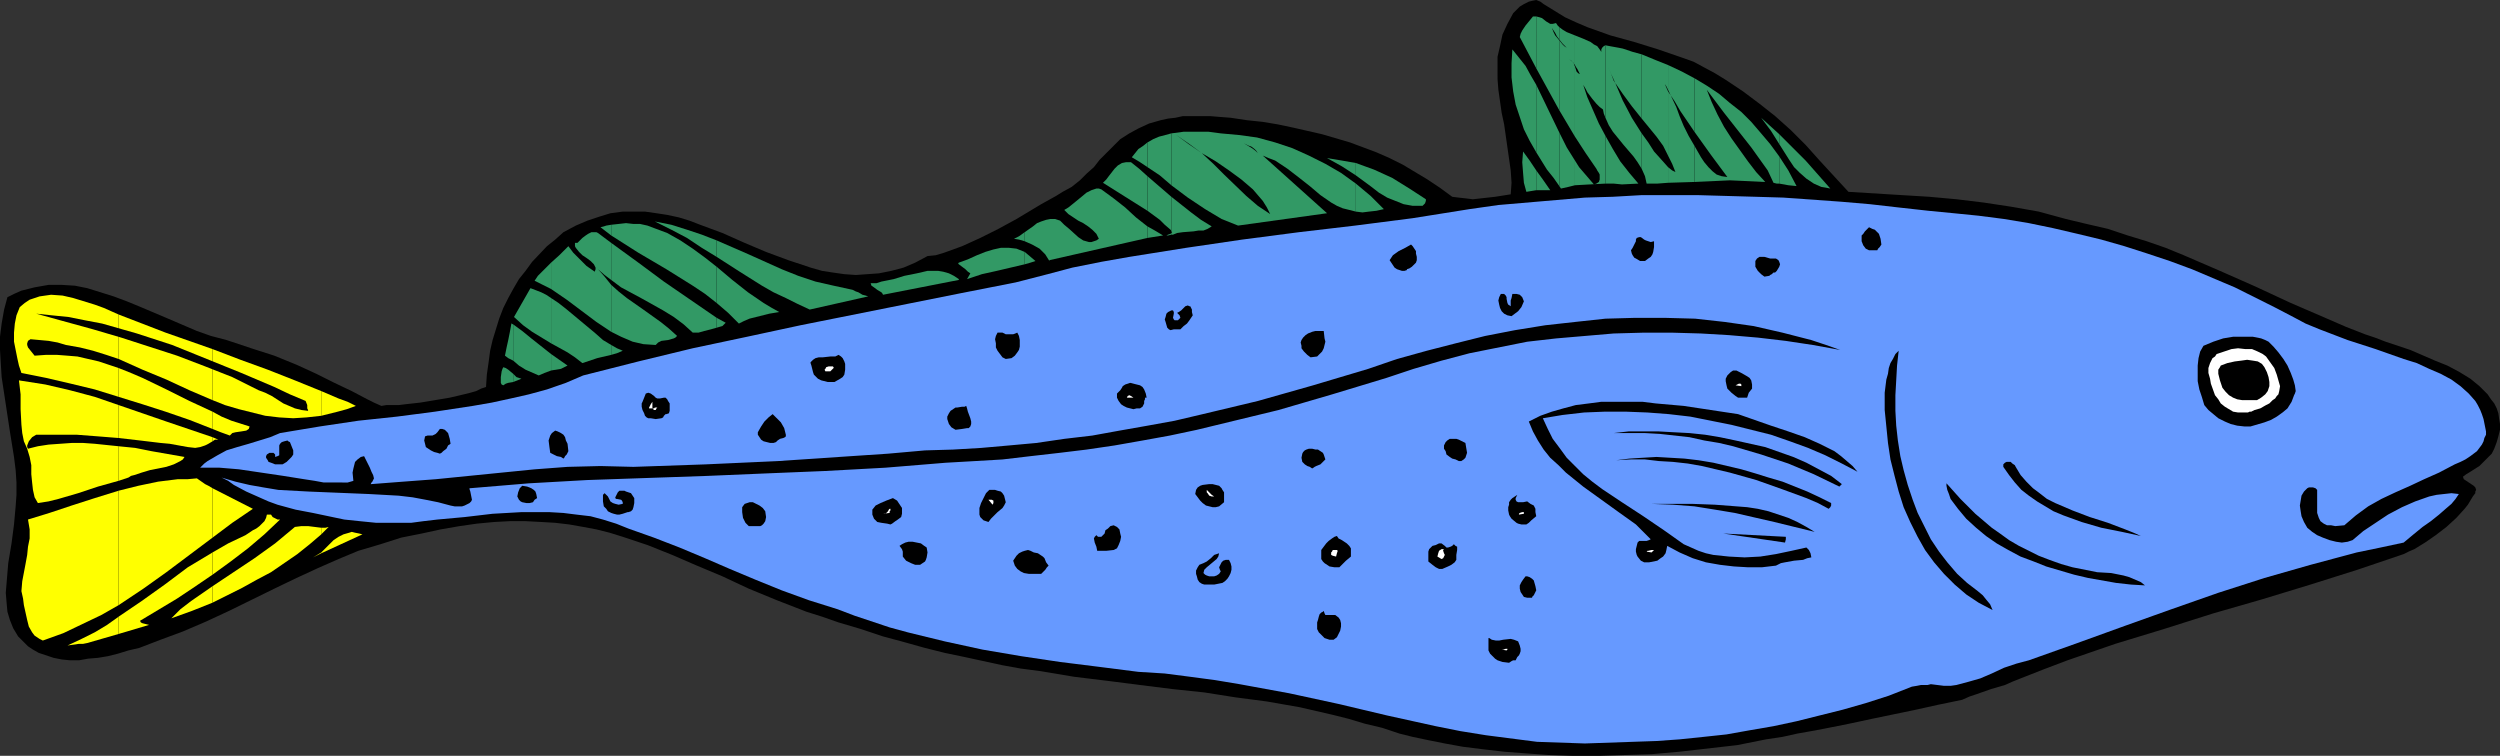 <?xml version="1.0" encoding="UTF-8" standalone="no"?>
<svg
   version="1.0"
   width="129.766mm"
   height="39.232mm"
   id="svg143"
   sodipodi:docname="Fish 098.wmf"
   xmlns:inkscape="http://www.inkscape.org/namespaces/inkscape"
   xmlns:sodipodi="http://sodipodi.sourceforge.net/DTD/sodipodi-0.dtd"
   xmlns="http://www.w3.org/2000/svg"
   xmlns:svg="http://www.w3.org/2000/svg">
  <rect width="100%" height="100%" fill="#333333" stroke="none"/>
  <sodipodi:namedview
     id="namedview143"
     pagecolor="#ffffff"
     bordercolor="#000000"
     borderopacity="0.25"
     inkscape:showpageshadow="2"
     inkscape:pageopacity="0.0"
     inkscape:pagecheckerboard="0"
     inkscape:deskcolor="#d1d1d1"
     inkscape:document-units="mm" />
  <defs
     id="defs1">
    <pattern
       id="WMFhbasepattern"
       patternUnits="userSpaceOnUse"
       width="6"
       height="6"
       x="0"
       y="0" />
  </defs>
  <path
     style="fill:#000000;fill-opacity:1;fill-rule:evenodd;stroke:none"
     d="m 346.47,145.047 -5.656,1.131 -5.656,0.646 -5.656,0.646 -5.494,0.485 -5.171,0.162 -5.171,0.162 h -5.01 l -4.848,-0.162 -4.525,-0.323 -4.202,-0.323 -4.202,-0.485 -3.878,-0.485 -3.555,-0.646 -3.232,-0.646 -3.07,-0.646 -2.586,-0.646 -3.394,-1.131 -3.394,-0.808 -3.232,-0.969 -3.232,-0.808 -6.302,-1.454 -6.464,-1.131 -6.141,-0.808 -6.141,-0.969 -6.141,-0.646 -6.464,-0.808 -6.302,-0.808 -6.626,-0.808 -6.787,-1.131 -3.717,-0.485 -3.555,-0.646 -3.717,-0.808 -3.717,-0.808 -3.878,-0.808 -3.878,-0.969 -4.04,-1.131 -4.202,-1.131 -4.363,-1.454 -4.363,-1.292 -3.232,-1.131 -3.07,-0.969 -2.909,-1.131 -2.909,-1.131 -5.494,-2.261 -5.171,-2.423 -5.01,-2.1 -4.848,-2.1 -4.848,-1.938 -4.848,-1.615 -2.586,-0.808 -2.586,-0.646 -2.586,-0.485 -2.747,-0.485 -2.747,-0.323 -2.747,-0.162 -3.07,-0.162 h -3.07 l -3.07,0.162 -3.394,0.323 -3.394,0.485 -3.717,0.646 -3.717,0.808 -4.04,0.808 -4.04,1.292 -4.363,1.292 -3.878,1.615 -4.04,1.777 -4.202,1.938 -4.363,2.1 -8.888,4.361 -4.525,2.1 -4.525,1.938 -4.363,1.615 -4.202,1.615 -2.101,0.485 -2.101,0.646 -1.939,0.485 -1.939,0.323 -1.939,0.162 -1.778,0.323 h -1.778 l -1.616,-0.162 -1.616,-0.323 -1.454,-0.485 -1.454,-0.485 -1.131,-0.646 -0.97,-0.646 -0.646,-0.646 -1.293,-1.292 -0.97,-1.615 -0.646,-1.615 -0.485,-1.615 -0.162,-1.777 -0.162,-1.938 0.162,-1.938 0.323,-3.877 0.646,-3.877 0.485,-3.715 0.162,-1.777 0.162,-1.777 0.162,-2.261 V 94.652 L 3.07,92.229 2.747,89.645 1.939,84.638 1.131,79.307 0.323,73.977 0.162,71.393 0,68.647 V 66.063 L 0.323,63.478 0.808,60.732 1.454,58.309 2.747,57.663 4.202,57.017 6.787,56.371 9.534,55.887 h 2.586 l 2.586,0.162 2.424,0.485 2.586,0.808 2.586,0.808 2.586,0.969 2.747,1.131 5.333,2.261 5.656,2.423 2.747,0.969 3.07,0.808 2.424,0.808 2.424,0.808 4.525,1.454 4.363,1.777 3.878,1.777 3.555,1.777 3.394,1.615 3.07,1.615 1.293,0.646 1.454,0.646 0.97,-0.162 h 1.131 1.293 l 1.293,-0.162 2.909,-0.323 2.909,-0.485 2.909,-0.485 2.747,-0.646 1.293,-0.323 1.131,-0.323 0.97,-0.485 0.97,-0.323 0.162,-2.423 0.323,-2.261 0.323,-2.423 0.485,-2.1 0.646,-2.1 0.646,-2.1 0.808,-2.1 0.97,-1.938 0.97,-1.777 1.131,-1.938 1.293,-1.615 1.293,-1.777 2.909,-3.069 1.616,-1.292 1.616,-1.454 2.424,-1.292 2.262,-0.969 2.424,-0.808 2.101,-0.646 2.424,-0.323 h 2.101 2.262 l 2.262,0.323 2.101,0.323 2.262,0.485 2.101,0.646 2.101,0.808 4.363,1.615 4.363,1.938 4.202,1.777 4.363,1.615 4.363,1.454 2.262,0.646 2.101,0.323 2.262,0.323 2.262,0.162 2.262,-0.162 2.262,-0.162 2.424,-0.485 2.424,-0.646 2.262,-0.969 2.424,-1.292 1.616,-0.162 1.616,-0.485 1.778,-0.646 1.778,-0.646 3.555,-1.615 3.555,-1.777 3.555,-1.938 3.232,-1.938 1.616,-0.969 1.454,-0.808 1.454,-0.808 1.293,-0.808 1.778,-0.969 1.616,-1.292 1.293,-1.292 1.454,-1.292 1.131,-1.454 1.293,-1.292 1.454,-1.454 1.293,-1.292 1.778,-1.131 1.778,-0.969 2.101,-0.969 1.131,-0.323 1.131,-0.323 1.454,-0.323 1.454,-0.162 1.454,-0.323 h 1.616 1.778 1.939 l 1.939,0.162 2.101,0.162 3.232,0.485 3.07,0.323 2.909,0.485 3.07,0.646 5.656,1.292 2.747,0.808 2.747,0.808 2.586,0.969 2.586,0.969 2.586,1.131 2.586,1.292 2.424,1.454 2.424,1.454 2.424,1.615 2.424,1.777 1.293,0.162 1.454,0.162 1.293,0.162 1.454,-0.162 2.909,-0.323 3.07,-0.485 0.162,-2.261 -0.162,-2.423 -0.646,-4.523 -0.646,-4.523 -0.485,-2.261 -0.323,-2.261 -0.323,-2.261 -0.162,-2.1 V 13.245 11.145 l 0.485,-2.1 0.485,-2.261 0.97,-2.1 1.131,-2.1 1.293,-1.292 0.808,-0.485 0.97,-0.485 0.646,-0.162 L 301.384,0 l 0.808,0.323 0.646,0.485 2.101,1.292 2.101,1.292 2.101,0.969 2.262,0.969 4.525,1.615 4.686,1.292 4.686,1.454 4.686,1.615 2.262,0.808 2.101,1.131 2.101,1.131 2.101,1.292 3.394,2.261 3.232,2.423 3.07,2.423 3.07,2.746 2.909,2.907 2.747,3.069 5.656,6.138 10.504,0.646 5.333,0.323 5.333,0.485 5.333,0.646 5.333,0.808 5.494,0.969 5.333,1.454 4.04,0.969 4.202,0.969 3.878,1.292 3.717,1.131 3.717,1.292 3.555,1.454 7.11,3.069 6.949,3.069 6.949,3.23 7.11,3.069 3.717,1.615 3.717,1.454 1.939,0.646 2.101,0.808 2.424,0.808 2.424,0.808 4.848,2.1 2.424,0.969 2.424,1.292 2.101,1.292 1.778,1.454 0.97,0.969 0.646,0.646 0.646,0.969 0.646,0.808 0.485,0.969 0.323,0.969 0.162,1.131 0.162,0.969 v 1.131 l -0.323,1.292 -0.323,1.131 -0.485,1.292 -0.485,0.969 -0.808,0.808 -0.808,0.808 -0.808,0.808 -1.778,1.131 -0.808,0.485 -0.646,0.485 0.162,0.485 0.485,0.323 0.97,0.646 0.485,0.323 0.323,0.323 0.162,0.485 -0.162,0.323 v 0.323 l -0.485,0.646 -0.485,0.808 -0.485,0.808 -0.646,0.808 -1.616,1.777 -1.939,1.777 -2.101,1.615 -2.101,1.454 -2.101,1.292 -1.131,0.485 -0.97,0.485 -9.05,3.069 -9.211,2.907 -9.534,2.907 -9.534,2.746 -9.696,3.069 -9.534,2.907 -9.373,3.23 -4.686,1.777 -4.525,1.777 -1.616,0.646 -1.454,0.646 -2.747,0.808 -2.747,0.969 -1.454,0.485 -1.454,0.646 -4.686,0.969 -4.363,0.969 -8.565,1.777 -4.525,0.969 -2.424,0.485 -2.424,0.485 -2.586,0.485 -2.747,0.485 -2.909,0.646 z"
     id="path1" />
  <path
     style="fill:#6699ff;fill-opacity:1;fill-rule:evenodd;stroke:none"
     d="m 375.073,134.709 -4.525,1.777 -4.525,1.454 -4.525,1.292 -4.525,1.131 -4.525,1.131 -4.525,0.969 -4.686,0.808 -4.525,0.808 -4.525,0.485 -4.686,0.485 -4.525,0.323 -4.686,0.162 -4.686,0.162 -4.686,0.162 -4.686,-0.162 -4.686,-0.162 -5.01,-0.646 -5.01,-0.646 -5.01,-0.808 -4.848,-0.969 -9.534,-2.1 -9.534,-2.261 -9.696,-2.1 -9.696,-1.777 -4.848,-0.808 -4.848,-0.646 -5.01,-0.646 -5.171,-0.323 -7.595,-0.969 -7.757,-0.969 -7.595,-1.131 -7.595,-1.292 -7.434,-1.615 -7.272,-1.777 -3.555,-0.969 -3.394,-1.131 -3.394,-1.131 -3.394,-1.292 -5.656,-1.777 -5.333,-1.938 -5.171,-2.1 -5.01,-2.1 -4.848,-2.1 -5.01,-2.1 -5.01,-1.938 -5.01,-1.777 -2.424,-0.969 -2.586,-0.808 -2.424,-0.646 -2.747,-0.323 -2.586,-0.323 -2.747,-0.162 h -2.747 -2.747 l -5.656,0.323 -5.494,0.646 -5.333,0.485 -2.747,0.323 -2.424,0.323 h -3.555 -3.232 l -3.232,-0.323 -3.07,-0.323 -3.07,-0.646 -3.07,-0.646 -3.394,-0.646 -3.555,-0.969 -1.778,-0.646 -1.454,-0.646 -1.454,-0.646 -1.454,-0.646 -2.424,-1.292 -1.131,-0.808 -1.293,-0.646 2.747,0.808 2.747,0.646 2.747,0.485 2.909,0.485 5.979,0.323 11.797,0.485 5.818,0.323 2.747,0.323 2.586,0.485 2.424,0.485 2.424,0.646 0.808,0.162 h 0.808 0.646 l 0.485,-0.162 0.646,-0.323 0.323,-0.162 0.323,-0.323 0.162,-0.323 -0.323,-1.615 -0.162,-0.485 v -0.162 0 l 11.635,-0.969 11.474,-0.646 23.432,-0.808 11.474,-0.485 11.797,-0.485 11.797,-0.646 11.797,-0.969 5.656,-0.323 5.494,-0.323 5.494,-0.646 5.656,-0.646 5.333,-0.646 5.494,-0.808 5.494,-0.969 5.333,-0.969 5.333,-1.131 5.333,-1.292 10.666,-2.584 10.504,-3.069 10.666,-3.23 5.333,-1.777 5.494,-1.615 5.494,-1.454 5.656,-1.131 5.656,-1.131 5.656,-0.646 5.656,-0.485 5.656,-0.485 5.818,-0.162 h 5.656 l 5.656,0.162 5.494,0.323 5.656,0.485 5.494,0.646 5.333,0.808 5.333,0.969 -2.747,-0.969 -2.909,-0.969 -5.656,-1.454 -5.656,-1.292 -5.656,-0.808 -5.818,-0.646 -5.979,-0.162 h -5.818 l -5.818,0.162 -5.979,0.646 -5.818,0.646 -5.979,0.969 -5.818,1.131 -5.818,1.454 -5.656,1.454 -5.818,1.615 -5.656,1.938 -10.827,3.23 -10.827,3.069 -10.827,2.584 -5.494,1.292 -5.333,0.969 -5.494,0.969 -5.333,0.969 -5.494,0.646 -5.494,0.808 -5.333,0.485 -5.494,0.485 -5.494,0.323 -5.494,0.162 -7.272,0.646 -7.272,0.485 -14.382,0.969 -14.221,0.646 -14.059,0.485 -6.464,-0.162 -6.464,0.162 -6.464,0.485 -6.464,0.646 -12.928,1.292 -6.464,0.485 -6.302,0.485 0.162,-0.323 0.162,-0.162 0.323,-0.646 -0.162,-0.646 -0.323,-0.646 -0.323,-0.808 -0.808,-1.615 -0.323,-0.646 -0.646,0.162 -0.646,0.485 -0.485,0.485 -0.162,0.646 -0.162,0.646 -0.162,0.808 0.162,1.615 -1.131,0.323 H 66.741 65.286 63.509 L 61.731,94.329 59.63,94.006 55.59,93.36 51.227,92.714 46.864,92.068 44.925,91.906 42.986,91.745 h -1.939 -1.778 l 0.808,-0.808 0.646,-0.485 1.939,-1.131 1.778,-0.969 2.101,-0.646 2.262,-0.646 4.202,-1.292 1.939,-0.808 3.878,-0.646 3.878,-0.646 7.595,-1.131 7.595,-0.808 7.434,-0.969 7.434,-1.131 3.717,-0.646 3.717,-0.808 3.555,-0.808 3.555,-0.969 3.717,-1.292 3.394,-1.454 10.827,-2.746 10.666,-2.584 10.666,-2.261 10.504,-2.261 21.008,-4.2 10.504,-2.1 10.666,-2.1 5.656,-1.454 5.494,-1.454 5.656,-1.131 5.494,-0.969 11.15,-1.777 10.989,-1.615 11.15,-1.454 10.989,-1.292 11.312,-1.454 11.15,-1.777 5.656,-0.808 5.656,-0.485 5.656,-0.485 5.656,-0.485 5.494,-0.162 5.656,-0.323 h 10.989 l 11.312,0.323 5.494,0.162 11.312,0.808 5.656,0.485 5.656,0.646 5.818,0.646 5.01,0.485 4.848,0.485 5.01,0.646 4.848,0.808 4.686,0.969 4.848,1.131 4.686,1.131 4.525,1.292 4.525,1.454 4.363,1.454 4.363,1.615 4.202,1.777 4.202,1.777 3.878,1.938 3.878,1.938 3.717,1.938 2.424,1.292 2.747,1.131 5.494,2.1 5.494,1.777 2.747,0.969 2.747,0.969 2.586,0.808 2.424,1.131 2.262,0.969 2.101,1.131 1.778,1.292 1.616,1.454 1.293,1.454 0.485,0.808 0.485,0.969 0.323,0.808 0.323,0.969 0.162,0.808 0.162,0.808 0.162,0.808 v 0.646 l -0.323,0.646 -0.162,0.646 -0.323,0.646 -0.485,0.646 -0.485,0.646 -0.646,0.485 -0.646,0.485 -0.97,0.646 -0.97,0.485 -1.131,0.485 -3.07,1.615 -2.909,1.292 -2.747,1.292 -2.909,1.292 -2.747,1.292 -2.586,1.454 -2.424,1.777 -1.131,0.969 -1.131,0.969 -1.778,0.162 -0.808,-0.162 h -0.808 l -0.646,-0.323 -0.646,-0.485 -0.323,-0.646 -0.323,-0.969 v -1.292 -1.131 -2.1 l -0.323,-0.323 -0.485,-0.162 h -0.808 l -0.323,0.162 -0.646,0.646 -0.485,0.808 -0.162,0.969 -0.162,0.969 0.162,1.131 0.162,0.969 0.485,1.131 0.646,1.131 0.97,0.808 0.97,0.646 1.131,0.485 1.293,0.485 1.293,0.323 1.131,0.162 1.131,-0.162 0.97,-0.323 2.101,-1.777 2.424,-1.615 2.424,-1.615 2.747,-1.454 2.586,-1.131 2.747,-0.969 1.454,-0.323 1.454,-0.162 1.454,-0.162 1.454,0.162 -0.646,0.969 -0.808,0.969 -1.131,0.969 -1.293,1.131 -1.616,1.292 -1.616,1.131 -1.778,1.454 -1.939,1.615 -4.525,0.969 -4.686,0.969 -9.05,2.423 -9.05,2.584 -9.05,2.907 -9.211,3.23 -9.05,3.23 -9.373,3.392 -9.534,3.392 -2.424,0.646 -2.424,0.808 -2.424,1.131 -2.262,0.969 -2.262,0.646 -2.424,0.646 -1.131,0.162 h -1.293 l -1.293,-0.162 -1.293,-0.162 -0.646,0.162 h -0.485 -0.808 l -0.808,0.162 z"
     id="path2" />
  <path
     style="fill:#000000;fill-opacity:1;fill-rule:evenodd;stroke:none"
     d="m 296.051,130.025 -1.293,-0.162 -0.485,-0.162 -0.485,-0.162 -0.485,-0.323 -0.485,-0.485 -0.485,-0.485 -0.323,-0.646 v -0.646 -0.969 -0.808 0 h 0.162 l 0.485,0.323 0.808,0.162 h 0.646 l 0.808,-0.162 1.454,-0.162 0.646,0.162 0.808,0.323 0.323,0.808 0.162,0.646 v 0.485 l -0.162,0.485 -0.162,0.323 -0.323,0.323 -0.323,0.646 h -0.485 l -0.323,0.162 z"
     id="path3" />
  <path
     style="fill:#ffffff;fill-opacity:1;fill-rule:evenodd;stroke:none"
     d="m 295.566,127.602 -0.97,-0.162 h 0.323 l 0.485,-0.162 h 0.323 v 0.162 z"
     id="path4" />
  <path
     style="fill:#000000;fill-opacity:1;fill-rule:evenodd;stroke:none"
     d="m 390.91,119.688 -2.747,-1.454 -2.424,-1.615 -2.262,-1.938 -2.101,-2.1 -1.939,-2.261 -1.778,-2.423 -1.454,-2.584 -1.454,-2.907 -1.293,-2.907 -0.97,-3.069 -0.808,-3.069 -0.808,-3.23 -0.485,-3.23 -0.323,-3.23 -0.323,-3.23 V 77.046 l 0.323,-2.584 0.323,-1.131 0.162,-1.131 0.323,-0.969 0.485,-0.808 0.485,-0.969 0.646,-0.646 -0.323,2.907 -0.162,2.907 -0.162,2.907 v 3.069 l 0.162,2.907 0.323,2.907 0.485,3.069 0.646,2.746 0.808,2.907 0.97,2.907 0.97,2.584 1.293,2.584 1.293,2.584 1.616,2.423 1.616,2.1 1.939,2.261 1.939,1.777 2.101,1.615 0.97,0.808 0.646,0.808 0.808,0.969 z"
     id="path5" />
  <path
     style="fill:#000000;fill-opacity:1;fill-rule:evenodd;stroke:none"
     d="m 420.806,114.842 -2.747,-0.162 -2.909,-0.323 -2.747,-0.485 -2.747,-0.485 -2.747,-0.646 -2.747,-0.808 -2.747,-0.808 -2.424,-0.969 -2.586,-0.969 -2.424,-1.292 -2.262,-1.292 -2.101,-1.454 -1.939,-1.615 -1.939,-1.777 -1.616,-1.938 -1.454,-1.938 -0.323,-0.969 -0.323,-0.808 -0.162,-0.808 v -0.485 l 2.747,3.069 2.909,2.907 3.232,2.746 1.616,1.131 1.778,1.292 1.939,1.131 1.939,0.969 1.939,0.969 2.101,0.808 2.262,0.808 2.262,0.646 2.424,0.485 2.424,0.485 2.747,0.162 2.424,0.485 1.131,0.323 1.131,0.485 1.131,0.485 z"
     id="path6" />
  <path
     style="fill:#000000;fill-opacity:1;fill-rule:evenodd;stroke:none"
     d="m 261.63,125.503 h -0.808 l -0.97,-0.323 -0.808,-0.808 -0.323,-0.323 -0.323,-0.646 v -0.646 -0.646 l 0.162,-0.485 0.162,-0.646 0.162,-0.485 0.323,-0.323 0.323,-0.162 0.162,-0.162 0.162,0.485 0.162,0.323 h 0.162 0.323 0.323 0.485 0.646 l 0.646,0.485 0.323,0.485 0.162,0.646 v 0.646 l -0.162,0.808 -0.323,0.646 -0.323,0.646 z"
     id="path7" />
  <path
     style="fill:#000000;fill-opacity:1;fill-rule:evenodd;stroke:none"
     d="m 300.576,117.265 h -0.97 l -0.646,-0.162 -0.323,-0.485 -0.323,-0.485 -0.162,-0.646 v -0.646 l 0.323,-0.646 0.323,-0.485 0.485,-0.646 h 0.323 l 0.485,0.162 0.485,0.323 0.323,0.323 0.323,1.131 0.162,0.808 -0.485,0.969 -0.323,0.323 z"
     id="path8" />
  <path
     style="fill:#000000;fill-opacity:1;fill-rule:evenodd;stroke:none"
     d="m 419.998,105.151 -3.717,-0.808 -4.04,-0.808 -3.878,-1.131 -1.778,-0.646 -1.778,-0.646 -1.939,-0.808 -1.616,-0.969 -1.616,-0.969 -1.616,-1.131 -1.454,-1.131 -1.293,-1.454 -1.131,-1.454 -1.131,-1.615 v -0.485 l 0.323,-0.323 0.323,-0.162 h 0.323 0.485 l 0.323,0.323 0.485,0.323 0.162,0.323 0.97,1.615 1.131,1.292 1.293,1.292 1.293,0.969 1.454,1.131 1.616,0.808 3.394,1.454 3.394,1.292 3.555,1.131 3.394,1.292 1.616,0.646 z"
     id="path9" />
  <path
     style="fill:#000000;fill-opacity:1;fill-rule:evenodd;stroke:none"
     d="m 348.409,110.966 -2.747,0.323 h -2.747 l -2.747,-0.162 -2.747,-0.323 -2.747,-0.485 -2.586,-0.808 -2.586,-1.131 -2.424,-1.292 -0.162,0.808 -0.162,0.646 -0.485,0.646 -0.485,0.323 -0.646,0.485 -0.808,0.162 -0.808,0.162 h -0.97 l -0.323,-0.162 -0.323,-0.162 -0.646,-0.808 -0.162,-0.323 -0.162,-0.646 v -0.485 l 0.162,-0.646 0.162,-0.646 0.323,-0.323 h 0.323 0.808 0.323 l 0.485,-0.162 0.323,-0.162 -1.454,-1.454 -1.454,-1.454 -3.394,-2.423 -6.949,-5.007 -3.394,-2.746 -1.454,-1.454 -1.616,-1.454 -1.293,-1.615 -1.131,-1.777 -0.97,-1.777 -0.808,-1.938 2.262,-1.131 2.262,-0.808 2.262,-0.646 2.424,-0.646 2.586,-0.323 2.424,-0.323 h 2.747 2.586 2.747 l 2.586,0.323 5.494,0.485 5.333,0.808 5.333,0.808 6.464,2.261 3.394,1.131 3.232,1.131 2.909,1.292 2.909,1.454 1.293,0.969 1.131,0.969 1.131,0.969 0.97,1.131 -3.07,-1.615 -3.232,-1.615 -3.394,-1.454 -3.555,-1.292 -3.717,-1.292 -3.878,-0.969 -3.878,-0.969 -4.04,-0.808 -4.04,-0.808 -4.202,-0.485 -4.202,-0.323 -4.202,-0.162 h -4.202 l -4.04,0.162 -4.202,0.485 -3.878,0.646 0.97,2.1 0.97,1.938 1.454,1.938 1.293,1.777 1.616,1.615 1.616,1.615 1.778,1.454 1.939,1.454 3.878,2.584 4.202,2.746 4.04,2.746 3.878,2.746 1.454,0.646 1.454,0.646 1.454,0.485 1.454,0.323 3.07,0.323 3.07,0.162 3.07,-0.162 3.07,-0.485 3.07,-0.646 2.909,-0.646 0.162,0.162 0.323,0.323 0.323,0.646 0.162,0.808 -0.808,0.162 -0.808,0.323 -1.778,0.162 -1.778,0.323 -0.808,0.162 z"
     id="path10" />
  <path
     style="fill:#000000;fill-opacity:1;fill-rule:evenodd;stroke:none"
     d="m 350.187,106.443 -12.12,-1.777 12.282,0.646 v 0.485 z"
     id="path11" />
  <path
     style="fill:#ffffff;fill-opacity:1;fill-rule:evenodd;stroke:none"
     d="m 324.008,108.381 -0.97,-0.162 0.162,-0.162 h 0.162 l 0.646,-0.162 h 0.485 l -0.162,0.162 z"
     id="path12" />
  <path
     style="fill:#000000;fill-opacity:1;fill-rule:evenodd;stroke:none"
     d="m 282.961,111.612 h -0.646 l -0.646,-0.323 -0.646,-0.485 -0.808,-0.646 v -0.485 -1.454 l 0.162,-0.485 0.323,-0.323 0.323,-0.323 0.646,-0.162 0.323,-0.162 0.323,-0.162 h 0.485 l 0.646,0.485 0.323,0.323 h 0.323 l 0.485,-0.162 0.323,-0.162 0.323,-0.323 0.323,0.323 0.323,0.162 v 0.323 0.323 l -0.162,0.969 v 0.323 0.646 l -0.323,0.485 -0.646,0.485 -0.646,0.323 z"
     id="path13" />
  <path
     style="fill:#000000;fill-opacity:1;fill-rule:evenodd;stroke:none"
     d="m 239.814,114.358 -0.808,0.162 -0.808,0.162 h -1.939 l -0.485,-0.162 -0.485,-0.323 -0.323,-0.485 -0.162,-0.646 -0.162,-0.485 v -0.646 l 0.323,-0.646 0.323,-0.485 0.808,-0.323 0.646,-0.323 0.808,-0.646 0.646,-0.646 0.485,-0.162 0.485,-0.162 -0.162,0.646 -0.323,0.485 -1.939,1.615 -0.485,0.485 -0.162,0.646 0.323,0.323 0.323,0.162 0.485,0.162 h 0.485 0.485 l 0.485,-0.162 0.485,-0.323 0.323,-0.485 -0.162,-0.323 -0.162,-0.485 0.162,-0.323 0.162,-0.323 0.162,-0.323 0.323,-0.323 0.485,-0.162 h 0.646 l 0.323,0.646 0.162,0.646 v 0.646 l -0.162,0.646 -0.323,0.646 -0.323,0.485 -0.485,0.485 z"
     id="path14" />
  <path
     style="fill:#000000;fill-opacity:1;fill-rule:evenodd;stroke:none"
     d="m 356.004,104.343 -7.918,-1.938 -7.757,-1.777 -3.878,-0.646 -4.04,-0.646 -4.202,-0.323 -4.202,-0.162 h 3.878 4.202 l 4.363,0.162 4.202,0.323 2.101,0.162 2.101,0.323 2.101,0.485 1.939,0.646 1.939,0.646 1.778,0.808 1.778,0.969 z"
     id="path15" />
  <path
     style="fill:#ffffff;fill-opacity:1;fill-rule:evenodd;stroke:none"
     d="m 282.8,109.673 -0.808,-0.485 0.162,-0.646 0.162,-0.485 0.485,-0.323 h 0.485 l -0.162,0.162 v 0.162 l 0.162,0.485 0.162,0.323 -0.162,0.323 -0.162,0.323 z"
     id="path16" />
  <path
     style="fill:#000000;fill-opacity:1;fill-rule:evenodd;stroke:none"
     d="m 262.761,111.289 h -0.97 l -0.97,-0.162 -0.485,-0.323 -0.485,-0.323 -0.323,-0.323 -0.323,-0.485 v -0.969 -0.808 l 0.485,-0.646 0.485,-0.646 0.485,-0.485 0.646,-0.485 0.485,-0.323 0.485,-0.162 0.323,0.485 0.646,0.323 0.485,0.323 0.485,0.323 0.485,0.485 0.323,0.485 v 0.646 0.969 l -0.97,0.808 -0.646,0.646 z"
     id="path17" />
  <path
     style="fill:#ffffff;fill-opacity:1;fill-rule:evenodd;stroke:none"
     d="m 262.115,109.189 -0.646,-0.162 -0.323,-0.162 v -0.162 -0.323 l 0.162,-0.162 0.162,-0.323 h 0.323 0.323 0.162 l 0.162,0.162 -0.162,0.485 z"
     id="path18" />
  <path
     style="fill:#000000;fill-opacity:1;fill-rule:evenodd;stroke:none"
     d="m 204.262,112.581 h -0.808 -0.808 -0.808 l -0.97,-0.162 -0.646,-0.323 -0.646,-0.485 -0.485,-0.646 -0.323,-0.969 0.323,-0.485 0.323,-0.485 0.485,-0.485 0.646,-0.323 0.485,-0.162 0.646,-0.162 0.485,0.162 0.646,0.323 0.808,0.162 0.485,0.323 0.485,0.323 0.323,0.323 0.323,0.808 0.485,0.646 -0.323,0.323 -0.323,0.485 z"
     id="path19" />
  <path
     style="fill:#000000;fill-opacity:1;fill-rule:evenodd;stroke:none"
     d="m 358.752,99.821 -2.101,-1.131 -2.262,-0.969 -4.848,-1.777 -5.01,-1.777 -5.171,-1.454 -2.747,-0.646 -2.747,-0.646 -2.747,-0.485 -2.909,-0.323 -2.747,-0.162 -2.747,-0.323 h -2.747 l -2.909,0.162 2.586,-0.323 2.586,-0.162 2.747,-0.162 2.747,0.162 2.747,0.162 2.747,0.323 2.909,0.485 2.747,0.646 2.747,0.646 2.747,0.808 2.586,0.808 2.747,0.808 2.424,0.969 2.424,0.969 2.424,1.131 2.262,1.131 v 0.485 l -0.162,0.323 -0.162,0.162 z"
     id="path20" />
  <path
     style="fill:#ffffff;fill-opacity:1;fill-rule:evenodd;stroke:none"
     d="m 201.677,110.966 0.646,-0.646 z"
     id="path21" />
  <path
     style="fill:#000000;fill-opacity:1;fill-rule:evenodd;stroke:none"
     d="m 299.444,102.89 h -0.485 -0.485 l -0.646,-0.162 -0.323,-0.162 -0.97,-0.808 -0.323,-0.485 -0.162,-0.323 -0.162,-0.808 v -0.646 l 0.162,-0.485 v -0.485 l 0.323,-0.485 0.323,-0.323 0.485,-0.323 0.485,-0.323 -0.162,0.323 -0.162,0.323 v 0.323 l 0.162,0.323 0.323,0.162 h 0.485 0.485 l 0.808,-0.162 0.646,0.485 0.646,0.323 0.162,0.323 0.162,0.323 v 0.646 l 0.162,0.808 -0.97,0.808 -0.485,0.485 z"
     id="path22" />
  <path
     style="fill:#000000;fill-opacity:1;fill-rule:evenodd;stroke:none"
     d="m 218.483,107.897 -1.454,0.162 h -0.808 -0.97 l -0.162,-0.808 -0.323,-0.808 -0.162,-0.808 0.162,-0.323 0.323,-0.323 0.323,0.323 h 0.323 0.323 l 0.323,-0.323 0.323,-0.323 0.162,-0.646 0.485,-0.323 0.485,-0.485 0.646,-0.162 0.646,0.323 0.485,0.485 0.162,0.808 0.162,0.646 -0.162,0.808 -0.323,0.808 -0.323,0.646 z"
     id="path23" />
  <path
     style="fill:#000000;fill-opacity:1;fill-rule:evenodd;stroke:none"
     d="m 180.507,110.804 h -0.97 l -0.808,-0.323 -0.97,-0.485 -0.646,-0.808 v -0.485 -0.485 l -0.162,-0.485 -0.485,-0.646 0.485,-0.323 0.646,-0.323 0.646,-0.162 h 0.808 l 0.808,0.162 0.808,0.162 0.646,0.485 0.485,0.323 0.162,0.969 -0.162,0.969 -0.162,0.485 -0.162,0.323 -0.485,0.323 z"
     id="path24" />
  <path
     style="fill:#ffffff;fill-opacity:1;fill-rule:evenodd;stroke:none"
     d="m 298.96,100.79 -0.97,0.162 v -0.162 l 0.162,-0.162 0.485,-0.162 h 0.162 0.162 v 0.162 z"
     id="path25" />
  <path
     style="fill:#000000;fill-opacity:1;fill-rule:evenodd;stroke:none"
     d="m 360.852,95.46 -5.01,-2.423 -5.01,-2.1 -5.333,-1.777 -5.494,-1.615 -2.747,-0.646 -2.909,-0.485 -2.909,-0.646 -2.909,-0.323 -2.909,-0.323 -2.909,-0.162 h -3.07 -3.07 l 2.909,-0.323 h 2.909 3.07 l 2.909,0.162 3.07,0.162 3.07,0.323 2.909,0.485 3.07,0.646 2.909,0.646 2.909,0.646 2.747,0.969 2.747,0.969 2.586,1.131 2.424,1.292 2.424,1.292 2.101,1.615 z"
     id="path26" />
  <path
     style="fill:#000000;fill-opacity:1;fill-rule:evenodd;stroke:none"
     d="M 9.211,119.849 H 8.726 7.595 7.434 L 7.11,119.526 v -0.323 -0.485 -0.323 l 0.162,-0.485 0.162,-0.162 0.323,0.162 2.747,-0.808 2.747,-0.646 2.586,-0.969 2.586,-0.969 5.171,-2.261 4.848,-2.423 4.686,-2.584 4.686,-2.746 4.363,-2.746 4.202,-2.746 -1.293,1.615 -1.616,1.615 -1.778,1.454 -1.778,1.292 -2.101,1.292 -2.101,1.131 -4.525,2.261 -4.686,1.938 -2.424,0.969 -2.262,1.131 -4.363,2.1 -2.262,1.131 -1.939,1.131 -1.293,0.485 -0.97,0.323 -0.97,0.485 z"
     id="path27" />
  <path
     style="fill:#000000;fill-opacity:1;fill-rule:evenodd;stroke:none"
     d="m 441.491,83.668 h -1.131 l -1.454,-0.162 -1.293,-0.323 -1.131,-0.485 -1.293,-0.646 -0.97,-0.808 -0.97,-0.808 -0.808,-0.969 -0.485,-1.615 -0.485,-1.454 -0.323,-1.615 v -1.615 -1.454 l 0.162,-1.454 0.323,-1.292 0.646,-1.131 1.939,-0.808 1.939,-0.646 1.939,-0.323 h 2.101 1.778 l 1.616,0.323 0.808,0.323 0.646,0.323 0.485,0.485 0.485,0.485 0.97,1.131 0.97,1.292 0.808,1.292 0.646,1.454 0.485,1.292 0.323,1.131 0.162,1.131 -0.162,0.485 -0.162,0.323 -0.485,1.292 -0.808,1.292 -0.97,0.808 -1.131,0.808 -1.131,0.646 -1.293,0.485 z"
     id="path28" />
  <path
     style="fill:#000000;fill-opacity:1;fill-rule:evenodd;stroke:none"
     d="m 239.168,99.336 -0.646,0.162 h -0.646 l -0.646,-0.162 -0.646,-0.162 -0.646,-0.485 -0.485,-0.485 -0.485,-0.646 -0.485,-0.646 0.162,-0.808 0.323,-0.485 0.485,-0.323 0.485,-0.162 1.293,-0.162 h 0.646 l 0.646,0.162 0.646,0.162 0.485,0.485 0.162,0.323 0.323,0.485 v 0.969 0.969 z"
     id="path29" />
  <path
     style="fill:#000000;fill-opacity:1;fill-rule:evenodd;stroke:none"
     d="m 193.92,102.405 -0.485,-0.162 -0.485,-0.162 -0.323,-0.323 -0.323,-0.323 -0.162,-0.485 v -0.323 -0.969 l 0.323,-0.969 0.485,-0.969 0.485,-0.969 0.646,-0.646 h 0.485 0.646 l 0.485,0.162 0.646,0.162 0.323,0.323 0.323,0.485 0.162,0.646 0.162,0.646 -0.323,0.646 -0.323,0.485 -0.97,0.808 -0.808,0.808 -0.485,0.485 z"
     id="path30" />
  <path
     style="fill:#000000;fill-opacity:1;fill-rule:evenodd;stroke:none"
     d="m 175.013,102.728 -0.323,0.162 -0.646,-0.162 -1.131,-0.162 -0.808,-0.162 -0.646,-0.646 -0.323,-0.808 v -0.485 -0.485 l 0.646,-0.808 0.97,-0.485 1.131,-0.485 1.293,-0.485 0.808,0.485 0.646,0.969 0.323,0.485 v 0.646 0.485 l -0.162,0.646 -0.646,0.485 -0.485,0.323 z"
     id="path31" />
  <path
     style="fill:#ffffff;fill-opacity:1;fill-rule:evenodd;stroke:none"
     d="m 238.198,97.398 h -0.485 l -0.485,-0.162 -0.323,-0.485 -0.162,-0.162 v -0.485 l 0.323,0.323 0.323,0.323 0.323,0.323 z"
     id="path32" />
  <path
     style="fill:#ffffff;fill-opacity:1;fill-rule:evenodd;stroke:none"
     d="m 441.006,80.923 h -0.97 -0.97 l -0.97,-0.162 -0.808,-0.485 -0.808,-0.485 -0.808,-0.646 -0.485,-0.808 -0.646,-0.808 -0.808,-2.261 -0.162,-0.969 -0.323,-1.131 v -0.969 l 0.323,-0.969 0.485,-0.969 0.485,-0.323 0.323,-0.485 1.454,-0.485 1.454,-0.485 1.293,-0.162 1.454,0.162 h 1.293 l 1.131,0.485 0.97,0.485 0.646,0.485 0.808,1.131 0.808,1.131 0.485,1.292 0.323,1.131 0.323,1.131 -0.162,0.969 -0.162,0.646 -0.323,0.323 -0.323,0.485 -0.485,0.323 -0.646,0.646 -0.646,0.323 -1.131,0.646 -1.131,0.323 -0.646,0.323 h -0.323 z"
     id="path33" />
  <path
     style="fill:#000000;fill-opacity:1;fill-rule:evenodd;stroke:none"
     d="m 149.157,103.213 h -2.262 l -0.323,-0.323 -0.323,-0.323 -0.485,-0.969 -0.162,-1.131 v -0.485 -0.485 l 0.485,-0.646 0.485,-0.162 0.485,-0.162 h 0.646 l 0.646,0.323 0.646,0.323 0.646,0.485 0.485,0.646 0.162,1.131 -0.162,0.808 -0.323,0.485 -0.323,0.323 z"
     id="path34" />
  <path
     style="fill:#ffffff;fill-opacity:1;fill-rule:evenodd;stroke:none"
     d="m 194.728,99.013 -0.808,-0.969 h 0.646 l 0.323,0.162 v 0.323 0.162 z"
     id="path35" />
  <path
     style="fill:#ffffff;fill-opacity:1;fill-rule:evenodd;stroke:none"
     d="m 174.528,100.628 -1.293,0.162 h 0.323 l 0.323,-0.162 0.323,-0.323 0.162,-0.323 0.162,-0.162 h 0.162 v 0 0.323 l -0.162,0.162 z"
     id="path36" />
  <path
     style="fill:#000000;fill-opacity:1;fill-rule:evenodd;stroke:none"
     d="m 442.784,78.5 h -1.939 -0.97 l -0.97,-0.162 -0.808,-0.323 -0.808,-0.485 -0.646,-0.646 -0.646,-0.808 -0.485,-1.454 -0.162,-0.646 -0.162,-0.646 v -0.485 -0.323 l 0.323,-0.485 0.162,-0.323 1.293,-0.485 1.454,-0.323 1.293,-0.162 1.131,-0.162 1.131,0.162 0.97,0.162 0.808,0.485 0.485,0.646 0.485,0.969 0.323,0.969 0.162,0.969 v 0.808 l -0.323,0.969 -0.485,0.646 -0.808,0.646 z"
     id="path37" />
  <path
     style="fill:#000000;fill-opacity:1;fill-rule:evenodd;stroke:none"
     d="m 286.678,90.452 h -0.485 l -0.646,-0.323 -0.646,-0.162 -0.485,-0.323 -0.646,-0.485 -0.162,-0.646 -0.323,-0.485 v -0.646 l 0.323,-0.646 0.323,-0.323 0.485,-0.323 h 0.646 0.646 l 0.485,0.162 0.646,0.323 0.646,0.323 0.162,0.969 0.162,0.969 -0.162,0.485 -0.162,0.485 -0.323,0.323 z"
     id="path38" />
  <path
     style="fill:#000000;fill-opacity:1;fill-rule:evenodd;stroke:none"
     d="m 257.429,91.906 -0.485,-0.323 -0.485,-0.162 -0.485,-0.323 -0.485,-0.485 -0.162,-0.808 0.162,-0.808 0.162,-0.323 0.323,-0.323 0.323,-0.162 0.485,-0.162 h 0.646 l 0.646,0.162 h 0.485 l 0.485,0.323 0.485,0.323 0.162,0.323 0.162,0.485 0.162,0.485 -0.485,0.485 -0.485,0.485 -0.808,0.323 -0.323,0.162 z"
     id="path39" />
  <path
     style="fill:#000000;fill-opacity:1;fill-rule:evenodd;stroke:none"
     d="M 7.595,110.966 H 7.11 l -0.485,-0.162 -1.293,-0.162 1.778,-0.808 1.778,-0.808 1.778,-0.808 2.101,-0.808 2.101,-0.808 2.101,-0.808 4.363,-1.777 4.525,-1.777 4.363,-2.1 4.04,-2.1 1.939,-1.292 1.778,-1.131 0.485,0.485 0.162,0.323 v 0.485 l -0.162,0.485 -0.485,0.485 -0.485,0.323 -1.131,0.646 -3.07,1.615 -3.07,1.454 -6.464,2.584 -6.141,2.423 -3.07,1.292 -2.909,1.292 -1.131,0.646 -0.97,0.323 -0.97,0.323 z"
     id="path40" />
  <path
     style="fill:#000000;fill-opacity:1;fill-rule:evenodd;stroke:none"
     d="m 122.654,100.628 -0.485,0.162 -0.646,0.162 h -0.485 l -0.646,-0.162 -0.485,-0.162 -0.646,-0.323 -0.323,-0.485 -0.485,-0.485 -0.162,-0.969 v -0.646 -0.646 l 0.323,-0.323 0.323,0.323 0.323,0.323 0.485,0.969 0.485,0.323 0.485,0.162 0.646,0.162 0.808,-0.162 v -0.323 l -0.162,-0.323 -0.162,-0.162 -0.808,-0.162 h -0.162 l -0.162,-0.162 v -0.162 l 0.162,-0.323 0.162,-0.323 0.162,-0.323 0.323,-0.323 h 0.485 0.485 l 0.323,0.162 0.97,0.323 0.646,0.969 v 0.969 l -0.162,0.808 -0.162,0.485 -0.323,0.323 -0.485,0.162 h -0.162 z"
     id="path41" />
  <path
     style="fill:#000000;fill-opacity:1;fill-rule:evenodd;stroke:none"
     d="m 104.555,98.528 -0.646,0.162 h -0.646 l -0.808,-0.162 -0.323,-0.162 -0.323,-0.323 -0.162,-0.323 -0.162,-0.323 0.162,-0.808 0.323,-0.808 0.485,-0.485 0.97,0.162 0.808,0.323 0.485,0.323 0.323,0.323 0.162,0.485 0.162,0.808 -0.485,0.323 z"
     id="path42" />
  <path
     style="fill:#000000;fill-opacity:1;fill-rule:evenodd;stroke:none"
     d="m 342.753,78.015 h -0.646 -0.485 -0.646 l -0.485,-0.323 -0.808,-0.646 -0.808,-0.808 -0.162,-0.646 -0.162,-0.808 v -0.485 l 0.323,-0.646 0.323,-0.323 0.323,-0.323 0.485,-0.323 h 0.646 l 0.323,0.162 0.646,0.323 1.131,0.646 0.485,0.323 0.323,0.485 0.162,0.808 v 0.808 l -0.646,0.808 z"
     id="path43" />
  <path
     style="fill:#ffffff;fill-opacity:1;fill-rule:evenodd;stroke:none"
     d="m 341.622,75.754 -1.131,-0.162 0.323,-0.162 0.323,-0.162 h 0.323 l 0.162,0.162 z"
     id="path44" />
  <path
     style="fill:#000000;fill-opacity:1;fill-rule:evenodd;stroke:none"
     d="m 189.718,83.991 -0.97,0.162 -1.293,0.162 -0.808,-0.485 -0.485,-0.646 -0.162,-0.485 -0.162,-0.485 v -0.485 l 0.323,-0.646 0.323,-0.485 0.485,-0.323 0.485,-0.323 h 0.323 l 0.97,-0.162 h 0.485 l 0.323,-0.162 0.162,0.485 0.162,0.646 0.485,1.292 0.162,0.646 v 0.485 l -0.162,0.485 -0.323,0.323 z"
     id="path45" />
  <path
     style="fill:#000000;fill-opacity:1;fill-rule:evenodd;stroke:none"
     d="m 152.227,86.737 -0.485,0.162 h -0.646 l -0.646,-0.162 -0.646,-0.162 -0.485,-0.323 -0.323,-0.485 -0.323,-0.485 v -0.485 l 0.646,-1.131 0.646,-0.969 0.808,-0.808 0.808,-0.646 0.646,0.646 0.97,0.969 0.646,1.131 0.162,0.646 0.162,0.646 v 0.323 l -0.162,0.162 -0.323,0.162 -0.646,0.162 -0.485,0.323 z"
     id="path46" />
  <path
     style="fill:#000000;fill-opacity:1;fill-rule:evenodd;stroke:none"
     d="m 110.534,89.968 -0.485,-0.323 -0.808,-0.162 -0.646,-0.323 -0.646,-0.323 -0.162,-1.131 -0.162,-1.292 0.162,-0.485 0.162,-0.485 0.323,-0.485 0.646,-0.485 0.485,0.162 0.646,0.323 0.485,0.323 0.323,0.485 0.162,0.646 0.323,0.646 0.162,1.454 -0.323,0.646 -0.323,0.323 -0.162,0.323 z"
     id="path47" />
  <path
     style="fill:#000000;fill-opacity:1;fill-rule:evenodd;stroke:none"
     d="m 223.008,80.115 -0.646,0.162 -0.646,-0.162 -0.646,-0.162 -0.646,-0.323 -0.485,-0.323 -0.485,-0.646 -0.323,-0.646 v -0.808 l 0.646,-0.646 0.323,-0.485 0.162,-0.323 0.485,-0.323 0.485,-0.162 0.485,-0.162 0.646,0.162 0.646,0.162 0.646,0.162 0.485,0.323 0.323,0.485 0.323,0.808 0.162,0.808 h -0.323 v 0.323 l -0.162,0.323 v 0.485 l -0.162,0.323 -0.162,0.323 -0.485,0.323 z"
     id="path48" />
  <path
     style="fill:#ffffff;fill-opacity:1;fill-rule:evenodd;stroke:none"
     d="m 188.425,82.053 0.485,-0.808 z"
     id="path49" />
  <path
     style="fill:#ffffff;fill-opacity:1;fill-rule:evenodd;stroke:none"
     d="m 222.361,78.015 h -1.293 l 0.162,-0.323 0.323,-0.162 0.323,0.162 z"
     id="path50" />
  <path
     style="fill:#000000;fill-opacity:1;fill-rule:evenodd;stroke:none"
     d="m 86.294,88.999 -0.485,-0.162 -0.646,-0.162 -0.646,-0.323 -0.485,-0.323 -0.485,-0.323 -0.162,-0.646 -0.162,-0.646 0.162,-0.808 0.485,-0.162 h 0.323 0.646 l 0.323,-0.162 0.323,-0.162 0.323,-0.323 0.485,-0.646 h 0.485 l 0.485,0.162 0.323,0.323 0.323,0.323 0.323,1.131 0.162,0.969 -0.485,0.323 -0.323,0.646 -0.646,0.485 -0.323,0.323 z"
     id="path51" />
  <path
     style="fill:#000000;fill-opacity:1;fill-rule:evenodd;stroke:none"
     d="m 55.429,91.098 h -0.646 -0.808 l -0.808,-0.323 -0.485,-0.162 -0.162,-0.323 -0.323,-0.485 v -0.323 l 0.162,-0.323 0.485,-0.323 h 0.323 0.485 l 0.323,0.323 v 0.485 l 0.485,-0.162 0.323,-0.162 v -0.323 -0.646 -0.323 -0.323 -0.323 l 0.162,-0.323 0.323,-0.323 0.485,-0.162 0.646,-0.162 0.162,0.162 0.323,0.162 0.323,0.808 0.323,0.808 v 0.808 l -0.323,0.485 -0.485,0.485 -0.485,0.485 z"
     id="path52" />
  <path
     style="fill:#000000;fill-opacity:1;fill-rule:evenodd;stroke:none"
     d="m 129.765,82.053 -1.131,0.162 -0.97,-0.162 h -0.485 l -0.323,-0.162 -0.323,-0.323 -0.162,-0.485 -0.323,-0.646 -0.162,-0.646 v -0.646 l 0.162,-0.323 0.646,-1.615 0.485,-0.162 0.485,0.162 0.646,0.485 0.323,0.323 0.323,0.162 h 0.485 l 0.808,-0.162 h 0.323 l 0.323,0.323 0.162,0.323 0.323,0.485 v 0.969 0.485 l -0.162,0.485 -0.485,0.162 h -0.162 l -0.162,0.162 -0.162,0.162 -0.162,0.323 z"
     id="path53" />
  <path
     style="fill:#000000;fill-opacity:1;fill-rule:evenodd;stroke:none"
     d="m 258.398,69.939 -1.293,0.162 -0.646,-0.485 -0.646,-0.646 -0.485,-0.646 v -0.485 l -0.162,-0.646 0.162,-0.485 0.323,-0.485 0.485,-0.485 0.485,-0.323 0.808,-0.323 0.646,-0.162 h 0.808 0.808 l 0.162,1.454 0.162,0.646 -0.162,0.646 -0.162,0.646 -0.323,0.646 -0.485,0.485 z"
     id="path54" />
  <path
     style="fill:#ffffff;fill-opacity:1;fill-rule:evenodd;stroke:none"
     d="m 128.633,80.438 h -0.323 l -0.162,-0.162 -0.162,-0.323 v -0.485 -0.646 l -0.323,0.485 -0.162,0.323 -0.162,0.323 v 0.162 h 0.323 0.323 0.323 l 0.162,-0.162 h 0.323 0.162 v 0 l -0.162,0.162 z"
     id="path55" />
  <path
     style="fill:#ffff00;fill-opacity:1;fill-rule:evenodd;stroke:none"
     d="m 63.024,108.381 v 0.162 l 8.08,-3.715 -0.646,-0.162 -0.808,-0.162 -0.646,-0.162 -0.485,0.162 -1.131,0.323 -0.97,0.485 -0.97,0.646 -0.808,0.808 z"
     id="path56" />
  <path
     style="fill:#ffff00;fill-opacity:1;fill-rule:evenodd;stroke:none"
     d="m 63.024,103.536 v 1.292 l 1.454,-1.454 -0.646,0.162 z"
     id="path57" />
  <path
     style="fill:#ffff00;fill-opacity:1;fill-rule:evenodd;stroke:none"
     d="m 63.024,76.723 v 4.846 0 l 3.232,-0.808 1.778,-0.485 1.778,-0.646 -1.616,-0.808 -1.778,-0.646 z"
     id="path58" />
  <path
     style="fill:#ffff00;fill-opacity:1;fill-rule:evenodd;stroke:none"
     d="M 63.024,81.569 V 76.723 L 57.853,74.623 52.52,72.523 47.187,70.585 41.693,68.485 v 10.014 l 2.424,0.969 2.747,0.808 2.586,0.646 2.586,0.646 2.747,0.323 2.747,0.162 2.586,-0.162 z"
     id="path59" />
  <path
     style="fill:#ffff00;fill-opacity:1;fill-rule:evenodd;stroke:none"
     d="m 63.024,104.828 v -1.292 l -1.293,-0.162 -1.293,-0.162 h -1.293 l -1.293,0.162 -1.939,1.615 -1.939,1.615 -4.04,2.907 -8.242,5.492 v 3.23 l 2.909,-1.454 2.909,-1.454 2.909,-1.615 2.747,-1.454 2.586,-1.777 2.586,-1.777 2.424,-1.938 z"
     id="path60" />
  <path
     style="fill:#ffff00;fill-opacity:1;fill-rule:evenodd;stroke:none"
     d="m 63.024,108.543 v -0.162 l -0.808,0.485 -0.808,0.485 z"
     id="path61" />
  <path
     style="fill:#ffff00;fill-opacity:1;fill-rule:evenodd;stroke:none"
     d="m 41.693,108.381 v 4.361 l 3.555,-2.584 3.394,-2.584 3.232,-2.746 3.07,-2.907 h -0.485 l -0.323,-0.162 -0.646,-0.323 -0.323,-0.485 h -0.323 -0.485 l -0.162,0.646 -0.323,0.646 -0.485,0.485 -0.485,0.485 -0.646,0.485 -0.646,0.323 -1.454,0.969 -3.394,1.615 z"
     id="path62" />
  <path
     style="fill:#ffff00;fill-opacity:1;fill-rule:evenodd;stroke:none"
     d="m 41.693,95.783 v 9.691 l 3.878,-2.907 4.04,-2.746 z"
     id="path63" />
  <path
     style="fill:#ffff00;fill-opacity:1;fill-rule:evenodd;stroke:none"
     d="m 41.693,85.768 v 0.808 l 0.485,-0.323 h 0.646 z"
     id="path64" />
  <path
     style="fill:#ffff00;fill-opacity:1;fill-rule:evenodd;stroke:none"
     d="m 41.693,80.761 v 3.392 l 1.616,0.646 1.778,0.646 0.485,-0.485 0.646,-0.162 1.131,-0.162 0.97,-0.162 0.485,-0.323 0.162,-0.485 -3.555,-1.131 -1.939,-0.808 z"
     id="path65" />
  <path
     style="fill:#ffff00;fill-opacity:1;fill-rule:evenodd;stroke:none"
     d="M 41.693,78.5 V 68.485 l -9.211,-3.23 -9.211,-3.553 v 8.722 l 4.686,2.1 4.686,1.938 4.525,2.1 z"
     id="path66" />
  <path
     style="fill:#ffff00;fill-opacity:1;fill-rule:evenodd;stroke:none"
     d="m 41.693,84.153 v -3.392 l -4.525,-2.1 -4.525,-2.261 -4.686,-2.261 -2.262,-0.969 -2.424,-0.969 v 5.653 l 4.686,1.454 4.525,1.454 4.686,1.615 z"
     id="path67" />
  <path
     style="fill:#ffff00;fill-opacity:1;fill-rule:evenodd;stroke:none"
     d="M 41.693,86.576 V 85.768 l -9.05,-3.069 -9.373,-3.23 v 6.461 l 4.202,0.485 4.04,0.485 1.778,0.162 1.778,0.323 1.778,0.323 1.454,0.162 0.97,-0.162 0.97,-0.323 0.646,-0.323 z"
     id="path68" />
  <path
     style="fill:#ffff00;fill-opacity:1;fill-rule:evenodd;stroke:none"
     d="M 41.693,105.474 V 95.783 L 40.885,95.298 40.238,94.975 38.622,93.844 36.845,94.006 H 34.906 L 31.027,94.49 27.149,95.298 23.27,96.267 V 118.719 l 4.848,-3.23 4.525,-3.23 4.525,-3.392 z"
     id="path69" />
  <path
     style="fill:#ffff00;fill-opacity:1;fill-rule:evenodd;stroke:none"
     d="m 41.693,112.742 v -4.361 l -2.424,1.454 -2.424,1.454 -4.525,3.392 -4.525,3.23 -4.525,3.069 v 3.392 l 5.979,-1.777 -0.646,-0.162 -0.646,-0.162 -0.323,-0.162 -0.162,-0.323 7.272,-4.361 3.394,-2.261 z"
     id="path70" />
  <path
     style="fill:#ffff00;fill-opacity:1;fill-rule:evenodd;stroke:none"
     d="m 41.693,118.234 v -3.23 l -4.202,2.907 -2.101,1.615 -1.778,1.777 4.04,-1.454 z"
     id="path71" />
  <path
     style="fill:#ffff00;fill-opacity:1;fill-rule:evenodd;stroke:none"
     d="m 23.27,87.545 v 6.784 l 1.939,-0.646 0.485,-0.323 0.646,-0.162 1.454,-0.485 1.616,-0.485 1.616,-0.323 1.616,-0.323 1.454,-0.485 1.293,-0.646 0.485,-0.323 0.323,-0.485 -6.464,-1.131 -3.232,-0.646 z"
     id="path72" />
  <path
     style="fill:#ffff00;fill-opacity:1;fill-rule:evenodd;stroke:none"
     d="m 23.27,70.424 v -8.722 L 21.816,61.055 20.362,60.409 18.584,59.763 16.483,59.117 14.382,58.471 12.282,57.986 10.019,57.825 8.888,57.986 7.757,58.148 6.787,58.471 5.818,58.794 4.848,59.44 3.878,60.248 3.232,61.863 2.909,63.478 2.747,65.255 v 1.777 l 0.323,1.615 0.323,1.615 0.323,1.454 0.485,1.454 4.848,0.969 4.848,1.131 4.686,1.131 4.686,1.454 V 72.2 L 21.331,71.554 19.392,70.908 17.291,70.424 15.19,69.939 13.251,69.778 11.15,69.616 H 9.05 L 6.787,69.778 6.141,68.97 5.494,68.162 5.333,67.678 v -0.323 l 0.162,-0.485 0.485,-0.323 1.778,0.162 1.778,0.162 1.778,0.323 1.616,0.485 2.747,0.485 2.586,0.646 2.586,0.808 z"
     id="path73" />
  <path
     style="fill:#ffff00;fill-opacity:1;fill-rule:evenodd;stroke:none"
     d="M 23.27,85.93 V 79.469 L 18.584,77.854 13.736,76.561 8.888,75.431 3.717,74.623 4.04,77.369 v 2.907 l 0.162,3.069 0.162,1.615 0.323,1.615 0.646,1.454 0.485,1.615 0.323,1.615 v 1.777 l 0.162,1.615 0.162,1.454 0.323,1.454 0.646,1.131 2.101,-0.323 1.939,-0.485 3.878,-1.131 3.878,-1.292 4.04,-1.131 V 87.545 L 18.584,87.06 16.322,86.899 H 14.059 L 11.797,87.06 9.534,87.222 7.434,87.545 5.494,88.03 5.333,87.706 V 87.383 L 5.656,86.576 6.302,85.768 7.11,85.284 h 3.878 4.04 l 4.202,0.323 z"
     id="path74" />
  <path
     style="fill:#ffff00;fill-opacity:1;fill-rule:evenodd;stroke:none"
     d="M 23.27,118.719 V 96.267 l -4.686,1.454 -4.525,1.454 -4.363,1.454 -2.101,0.646 -2.101,0.646 0.323,1.938 v 1.777 l -0.323,1.615 -0.162,1.615 -0.323,1.777 -0.646,3.392 -0.162,1.938 0.323,1.454 0.162,1.292 0.323,1.454 0.323,1.454 0.323,1.292 0.646,1.131 0.485,0.646 0.97,0.646 0.646,0.323 4.04,-1.454 3.717,-1.777 3.717,-1.777 z"
     id="path75" />
  <path
     style="fill:#ffff00;fill-opacity:1;fill-rule:evenodd;stroke:none"
     d="M 23.27,124.372 V 120.98 l -2.262,1.615 -2.424,1.454 -2.586,1.292 -2.747,1.292 1.131,-0.162 1.131,-0.162 h 0.808 l 0.808,-0.162 z"
     id="path76" />
  <path
     style="fill:#000000;fill-opacity:1;fill-rule:evenodd;stroke:none"
     d="m 163.701,74.946 h -0.646 -0.646 l -0.646,-0.162 -0.646,-0.162 -0.646,-0.323 -0.485,-0.485 -0.323,-0.323 -0.162,-0.485 -0.162,-0.646 -0.162,-0.646 -0.162,-0.485 v -0.162 l 0.485,-0.485 0.485,-0.323 0.646,-0.162 h 0.808 l 1.454,-0.162 h 0.97 l 0.646,-0.323 0.485,0.323 0.323,0.323 0.162,0.323 0.162,0.323 0.162,0.485 v 0.485 0.646 l -0.162,0.969 -0.323,0.485 -0.485,0.323 z"
     id="path77" />
  <path
     style="fill:#000000;fill-opacity:1;fill-rule:evenodd;stroke:none"
     d="m 198.445,70.262 -1.131,0.162 -0.646,-0.323 -0.485,-0.646 -0.485,-0.646 -0.323,-0.646 v -0.808 l -0.162,-0.808 0.162,-0.646 0.323,-0.646 h 0.485 0.485 l 0.646,0.323 h 0.485 0.485 0.485 l 0.808,-0.323 0.323,0.646 0.162,0.808 v 0.646 0.646 l -0.162,0.646 -0.323,0.485 -0.485,0.646 z"
     id="path78" />
  <path
     style="fill:#000000;fill-opacity:1;fill-rule:evenodd;stroke:none"
     d="m 296.536,62.024 -0.808,-0.162 -0.646,-0.323 -0.485,-0.485 -0.323,-0.646 -0.162,-0.646 -0.162,-0.808 0.162,-0.646 0.323,-0.646 h 0.646 l 0.323,0.323 0.162,0.323 v 0.323 l 0.162,0.808 0.162,0.323 0.485,0.323 v -0.646 -0.485 l 0.162,-0.485 0.162,-0.808 h 0.808 l 0.646,0.162 0.485,0.485 0.323,0.808 -0.485,1.131 -0.646,0.808 -0.646,0.485 z"
     id="path79" />
  <path
     style="fill:#ffffff;fill-opacity:1;fill-rule:evenodd;stroke:none"
     d="m 162.893,72.846 h -0.97 l -0.162,-0.323 0.162,-0.162 0.162,-0.323 0.485,-0.162 h 0.323 0.485 l 0.162,0.162 v 0.162 l -0.162,0.162 -0.162,0.162 z"
     id="path80" />
  <path
     style="fill:#000000;fill-opacity:1;fill-rule:evenodd;stroke:none"
     d="M 60.438,80.599 59.146,80.438 57.853,80.115 56.722,79.63 55.59,79.146 53.328,77.692 52.035,77.046 50.742,76.561 45.571,73.977 40.238,71.877 34.744,69.778 29.25,68.001 23.755,66.224 18.261,64.609 7.11,61.54 l 3.07,0.323 3.232,0.323 3.232,0.646 3.394,0.646 3.394,0.969 3.394,0.969 6.949,2.261 6.787,2.746 6.787,2.746 6.464,2.746 3.07,1.454 3.07,1.292 0.323,0.808 v 0.646 l 0.162,0.323 z"
     id="path81" />
  <path
     style="fill:#ffffff;fill-opacity:1;fill-rule:evenodd;stroke:none"
     d="m 197.798,68.001 -0.485,-0.646 z"
     id="path82" />
  <path
     style="fill:#000000;fill-opacity:1;fill-rule:evenodd;stroke:none"
     d="m 231.573,64.609 h -0.485 -0.323 -0.485 l -0.646,0.162 -0.323,-0.162 -0.323,-0.323 -0.323,-1.131 -0.162,-0.485 0.162,-0.485 0.162,-0.646 0.323,-0.323 0.323,-0.162 0.323,-0.162 h 0.323 l 0.162,0.323 v 0.323 l -0.162,0.808 0.162,0.323 0.162,0.162 h 0.323 0.323 l 0.323,-0.323 0.162,-0.162 -0.162,-0.485 -0.485,-0.485 0.323,-0.162 0.485,-0.323 0.323,-0.323 0.485,-0.485 0.485,-0.162 0.323,0.162 h 0.162 l 0.162,0.323 0.162,0.323 v 0.485 l 0.162,0.646 -0.646,0.969 -0.485,0.646 -0.646,0.485 z"
     id="path83" />
  <path
     style="fill:#000000;fill-opacity:1;fill-rule:evenodd;stroke:none"
     d="m 347.116,54.11 -0.97,0.162 -0.646,-0.485 -0.646,-0.646 -0.485,-0.808 v -0.485 -0.646 l 0.323,-0.485 0.485,-0.323 h 0.323 0.646 l 1.131,0.323 h 0.646 0.485 l 0.485,0.323 0.162,0.323 0.162,0.485 -0.162,0.485 -0.485,0.808 -0.323,0.323 h -0.323 l -0.323,0.323 -0.323,0.162 z"
     id="path84" />
  <path
     style="fill:#000000;fill-opacity:1;fill-rule:evenodd;stroke:none"
     d="m 368.124,49.103 h -1.454 l -0.646,-0.323 -0.485,-0.646 -0.323,-0.808 v -1.131 l 0.323,-0.323 0.323,-0.485 0.808,-0.808 0.646,0.323 0.485,0.162 0.485,0.485 0.323,0.323 0.162,0.485 0.162,0.485 0.162,1.131 -0.323,0.485 -0.323,0.323 -0.162,0.323 z"
     id="path85" />
  <path
     style="fill:#000000;fill-opacity:1;fill-rule:evenodd;stroke:none"
     d="m 322.715,51.202 h -0.97 l -0.808,-0.485 -0.323,-0.162 -0.323,-0.485 -0.162,-0.323 -0.162,-0.646 0.323,-0.485 0.323,-0.646 0.323,-0.646 v -0.323 l 0.162,-0.323 0.485,-0.162 h 0.323 l 0.646,0.485 0.323,0.162 0.485,0.162 0.485,0.162 0.646,-0.162 v 1.131 l -0.162,0.969 -0.162,0.485 -0.323,0.485 -0.485,0.323 z"
     id="path86" />
  <path
     style="fill:#000000;fill-opacity:1;fill-rule:evenodd;stroke:none"
     d="m 276.012,52.979 -0.485,0.162 h -0.485 l -0.485,-0.162 -0.485,-0.162 -0.485,-0.323 -0.323,-0.485 -0.646,-0.969 0.323,-0.485 0.323,-0.485 1.131,-0.808 1.293,-0.646 1.131,-0.646 0.323,0.323 0.323,0.485 0.323,0.485 v 0.485 l 0.162,0.646 v 0.646 l -0.162,0.485 -0.323,0.323 -0.485,0.485 -0.485,0.323 -0.485,0.162 z"
     id="path87" />
  <path
     style="fill:#329965;fill-opacity:1;fill-rule:evenodd;stroke:none"
     d="m 349.056,30.689 v 5.33 l 1.778,0.323 1.616,0.162 -1.616,-3.069 z"
     id="path88" />
  <path
     style="fill:#329965;fill-opacity:1;fill-rule:evenodd;stroke:none"
     d="m 349.056,26.328 v 1.938 l 1.939,3.069 0.97,1.454 1.131,1.131 1.293,1.131 1.454,0.969 1.454,0.646 0.97,0.162 0.808,0.162 -4.848,-5.492 -2.586,-2.584 z"
     id="path89" />
  <path
     style="fill:#329965;fill-opacity:1;fill-rule:evenodd;stroke:none"
     d="m 349.056,28.266 v -1.938 l -1.778,-1.615 -1.778,-1.615 0.97,1.292 0.97,1.292 z"
     id="path90" />
  <path
     style="fill:#329965;fill-opacity:1;fill-rule:evenodd;stroke:none"
     d="m 349.056,36.019 v -5.33 l -1.778,-2.423 -1.778,-2.1 -1.939,-2.261 -1.939,-1.938 -2.262,-1.777 -2.101,-1.777 -2.424,-1.615 -2.424,-1.454 v 10.499 l 3.232,4.523 3.232,4.361 -1.131,-0.162 -0.97,-0.323 -0.808,-0.646 -0.808,-0.808 -0.808,-0.969 -0.646,-0.969 -1.293,-2.261 v 7.107 l 3.555,-0.162 3.394,-0.162 3.555,0.162 3.394,0.162 -1.778,-1.938 -1.616,-2.1 -1.616,-2.261 -1.616,-2.261 -1.454,-2.261 -1.293,-2.423 -1.131,-2.423 -0.97,-2.423 3.394,4.523 3.555,4.523 1.778,2.261 1.616,2.261 1.616,2.261 1.131,2.423 0.646,0.162 z"
     id="path91" />
  <path
     style="fill:#329965;fill-opacity:1;fill-rule:evenodd;stroke:none"
     d="M 332.411,25.844 V 15.345 l -2.424,-1.292 -2.747,-1.292 v 4.846 l 1.616,3.392 0.646,1.777 0.808,1.938 0.485,0.969 0.485,0.969 1.131,1.938 v 7.107 l -5.171,0.162 v -3.069 l 0.808,0.646 0.646,0.323 -0.646,-1.615 -0.808,-1.615 V 17.929 l 1.293,1.938 1.131,1.938 z"
     id="path92" />
  <path
     style="fill:#329965;fill-opacity:1;fill-rule:evenodd;stroke:none"
     d="m 327.24,17.606 v -4.846 l -2.424,-0.969 -2.747,-1.131 v 12.599 l 2.909,3.553 1.293,1.777 0.97,1.938 V 17.929 l -0.646,-1.454 -0.646,-1.454 0.646,1.454 0.323,0.485 z"
     id="path93" />
  <path
     style="fill:#329965;fill-opacity:1;fill-rule:evenodd;stroke:none"
     d="m 327.24,35.858 v -3.069 l -1.293,-1.454 -1.454,-1.615 -1.131,-1.777 -1.293,-1.777 v 6.945 l 0.646,1.454 0.323,1.454 h 2.101 z"
     id="path94" />
  <path
     style="fill:#329965;fill-opacity:1;fill-rule:evenodd;stroke:none"
     d="M 322.068,23.259 V 10.66 l -1.778,-0.485 -1.939,-0.646 -0.808,-0.162 -1.778,-0.323 -0.808,-0.162 v 2.584 0 l 0.323,0.162 v 0.162 -0.162 l -0.323,-0.162 v 0 11.63 l 0.646,1.454 0.808,1.292 2.101,2.584 0.97,1.131 0.97,1.131 0.808,1.131 0.808,1.292 V 26.167 l -1.939,-3.069 -1.778,-3.392 -1.454,-3.392 -1.454,-3.23 0.646,1.454 0.485,1.292 1.778,2.584 1.778,2.423 z"
     id="path95" />
  <path
     style="fill:#329965;fill-opacity:1;fill-rule:evenodd;stroke:none"
     d="m 314.958,26.651 v 9.368 h 1.616 l 1.616,0.162 3.232,-0.162 -1.778,-2.1 -1.778,-2.261 -1.454,-2.423 z"
     id="path96" />
  <path
     style="fill:#329965;fill-opacity:1;fill-rule:evenodd;stroke:none"
     d="m 314.958,8.884 v 2.584 0 l -0.323,-0.162 -0.162,-0.162 0.162,0.162 0.323,0.162 v 0 11.63 l -0.323,-0.808 -0.162,-0.808 -0.646,-0.485 -0.646,-0.646 -0.808,-0.969 -0.97,-1.292 -0.323,-0.646 -0.485,-0.808 0.808,2.423 1.131,2.584 1.131,2.584 1.293,2.423 v 0 9.368 l -3.07,0.162 -2.909,0.162 v -4.846 l 0.808,1.292 0.97,1.131 1.939,2.261 0.485,-0.162 0.485,-0.323 0.162,-0.485 v -0.323 -0.646 l -0.162,-0.323 -0.323,-0.485 -0.162,-0.323 -2.101,-3.069 -2.101,-3.23 V 13.083 l 0.323,0.969 0.323,0.323 0.323,0.162 -0.485,-0.969 -0.323,-0.485 -0.162,-0.323 V 6.945 l 1.616,0.646 1.454,0.646 0.646,0.485 0.646,0.323 0.485,0.646 0.323,0.485 V 9.691 l 0.162,-0.323 0.323,-0.323 z"
     id="path97" />
  <path
     style="fill:#329965;fill-opacity:1;fill-rule:evenodd;stroke:none"
     d="M 308.979,12.76 V 6.945 l -1.616,-0.646 -0.808,-0.485 -0.646,-0.485 v 2.423 l 0.646,0.808 0.808,0.808 -0.485,-0.323 -0.323,-0.323 -0.646,-0.808 V 21.644 l 3.07,5.169 V 13.083 l -0.323,-0.808 -0.323,-0.323 -0.485,-0.323 0.646,0.485 z"
     id="path98" />
  <path
     style="fill:#329965;fill-opacity:1;fill-rule:evenodd;stroke:none"
     d="m 308.979,36.342 v -4.846 l -1.616,-2.584 -1.454,-2.907 V 36.504 l 0.323,0.485 1.454,-0.323 z"
     id="path99" />
  <path
     style="fill:#329965;fill-opacity:1;fill-rule:evenodd;stroke:none"
     d="M 305.908,7.753 V 5.33 l -0.323,-0.323 -0.323,-0.485 -0.646,0.162 h -0.485 l -0.808,-0.485 -0.808,-0.646 -0.485,-0.162 -0.646,-0.162 V 13.406 l 4.525,8.238 V 7.915 l -0.808,-0.969 -0.323,-0.646 -0.323,-0.808 0.323,0.485 0.323,0.485 0.323,0.646 z"
     id="path100" />
  <path
     style="fill:#329965;fill-opacity:1;fill-rule:evenodd;stroke:none"
     d="M 305.908,36.504 V 26.005 l -2.262,-4.684 -2.262,-4.684 v 13.245 l 2.101,3.392 1.293,1.615 z"
     id="path101" />
  <path
     style="fill:#329965;fill-opacity:1;fill-rule:evenodd;stroke:none"
     d="m 301.384,33.435 v 3.877 h 2.747 l -1.454,-2.1 z"
     id="path102" />
  <path
     style="fill:#329965;fill-opacity:1;fill-rule:evenodd;stroke:none"
     d="M 301.384,13.406 V 3.23 h -0.646 l -1.454,1.777 -0.646,0.969 -0.323,0.646 -0.162,0.646 z"
     id="path103" />
  <path
     style="fill:#329965;fill-opacity:1;fill-rule:evenodd;stroke:none"
     d="M 301.384,29.882 V 16.637 l -1.131,-1.938 -0.97,-1.777 -1.293,-1.615 -1.293,-1.615 -0.162,2.746 v 2.746 l 0.323,2.746 0.485,2.584 0.808,2.423 0.808,2.423 1.131,2.261 z"
     id="path104" />
  <path
     style="fill:#329965;fill-opacity:1;fill-rule:evenodd;stroke:none"
     d="m 301.384,37.312 v -3.877 l -1.293,-1.938 -1.293,-1.777 -0.162,2.1 0.162,2.1 0.162,1.938 0.485,1.777 z"
     id="path105" />
  <path
     style="fill:#329965;fill-opacity:1;fill-rule:evenodd;stroke:none"
     d="m 265.993,36.019 v 5.492 l 1.293,0.162 1.293,-0.162 1.454,-0.162 1.454,-0.323 -1.293,-1.292 -1.293,-1.292 z"
     id="path106" />
  <path
     style="fill:#329965;fill-opacity:1;fill-rule:evenodd;stroke:none"
     d="m 265.993,31.981 v 2.423 l 3.07,2.261 1.454,1.131 1.616,0.969 1.616,0.646 1.616,0.646 1.778,0.323 h 1.939 l 0.485,-0.485 0.162,-0.485 v -0.323 l -3.232,-2.1 -3.394,-2.1 -1.778,-0.808 -1.778,-0.808 -1.778,-0.646 z"
     id="path107" />
  <path
     style="fill:#329965;fill-opacity:1;fill-rule:evenodd;stroke:none"
     d="m 265.993,34.404 v -2.423 l -2.747,-0.485 -2.909,-0.485 1.454,0.808 1.454,0.808 z"
     id="path108" />
  <path
     style="fill:#329965;fill-opacity:1;fill-rule:evenodd;stroke:none"
     d="m 265.993,41.511 v -5.492 l -2.909,-2.1 -3.07,-1.777 -3.232,-1.615 -3.232,-1.454 -3.394,-1.131 -3.555,-0.969 -3.555,-0.485 -3.555,-0.323 -2.424,-0.323 h -2.424 -2.424 l -2.424,0.323 v 10.176 l 3.232,2.423 3.394,2.261 1.616,0.969 1.616,0.969 1.616,0.646 1.616,0.646 17.453,-2.423 -12.605,-11.307 1.131,0.485 1.293,0.485 2.424,1.615 2.101,1.615 2.262,1.777 2.101,1.777 2.101,1.454 1.131,0.646 1.131,0.485 1.293,0.323 z"
     id="path109" />
  <path
     style="fill:#329965;fill-opacity:1;fill-rule:evenodd;stroke:none"
     d="m 229.795,45.711 v 0.323 h 0.323 l 0.808,-0.323 1.131,-0.162 2.101,-0.162 0.97,-0.162 h 0.97 l 0.808,-0.323 0.808,-0.485 -2.101,-1.292 -1.939,-1.454 -3.878,-3.069 v 6.784 l 0.162,0.162 z"
     id="path110" />
  <path
     style="fill:#329965;fill-opacity:1;fill-rule:evenodd;stroke:none"
     d="M 229.795,36.342 V 26.167 l -2.424,0.646 -1.131,0.485 -1.131,0.646 v 4.846 l 2.424,1.615 z"
     id="path111" />
  <path
     style="fill:#329965;fill-opacity:1;fill-rule:evenodd;stroke:none"
     d="m 229.795,45.388 v -6.784 l -4.686,-4.038 v 6.784 l 2.424,1.777 0.97,0.969 1.131,0.969 0.162,0.162 z"
     id="path112" />
  <path
     style="fill:#329965;fill-opacity:1;fill-rule:evenodd;stroke:none"
     d="m 229.795,46.034 v -0.323 l -0.162,0.162 -0.485,0.162 -0.323,0.162 h -0.162 0.485 z"
     id="path113" />
  <path
     style="fill:#329965;fill-opacity:1;fill-rule:evenodd;stroke:none"
     d="m 225.109,44.419 v 2.261 l 3.07,-0.485 -1.616,-0.969 z"
     id="path114" />
  <path
     style="fill:#329965;fill-opacity:1;fill-rule:evenodd;stroke:none"
     d="m 225.109,32.789 v -4.846 l -0.808,0.646 -0.97,0.646 -0.646,0.808 -0.646,0.808 1.616,0.969 z"
     id="path115" />
  <path
     style="fill:#329965;fill-opacity:1;fill-rule:evenodd;stroke:none"
     d="m 225.109,41.35 v -6.784 l -1.616,-1.454 -1.616,-1.292 h -0.485 -0.485 l -0.808,0.162 -0.808,0.485 -0.646,0.646 -1.131,1.454 -0.485,0.646 -0.646,0.646 4.363,2.746 z"
     id="path116" />
  <path
     style="fill:#329965;fill-opacity:1;fill-rule:evenodd;stroke:none"
     d="M 225.109,46.68 V 44.419 l -2.262,-1.777 -2.101,-1.938 -2.262,-1.777 -2.424,-1.777 -0.485,-0.162 h -0.485 l -0.97,0.323 -0.97,0.485 -0.97,0.808 -1.778,1.454 -0.808,0.646 -0.808,0.485 0.808,0.808 0.97,0.646 0.97,0.646 0.97,0.485 0.97,0.646 0.808,0.646 0.808,0.808 0.485,0.969 -0.485,0.323 -0.485,0.162 -0.485,0.162 h -0.485 l -1.131,-0.323 -0.97,-0.646 -1.778,-1.615 -0.97,-0.808 -0.808,-0.808 -0.97,-0.323 h -0.97 l -0.808,0.162 -0.97,0.323 -0.808,0.323 -0.808,0.646 -1.616,1.131 v 1.777 l 1.454,0.646 1.454,0.808 1.131,1.131 0.808,1.292 v -0.162 z"
     id="path117" />
  <path
     style="fill:#329965;fill-opacity:1;fill-rule:evenodd;stroke:none"
     d="m 201.03,49.426 v 2.423 l 1.131,-0.323 0.97,-0.323 -1.131,-0.969 z"
     id="path118" />
  <path
     style="fill:#329965;fill-opacity:1;fill-rule:evenodd;stroke:none"
     d="m 201.03,47.326 v -1.777 l -1.131,0.808 -0.97,0.485 0.97,0.162 z"
     id="path119" />
  <path
     style="fill:#329965;fill-opacity:1;fill-rule:evenodd;stroke:none"
     d="m 201.03,51.849 v -2.423 l -0.808,-0.323 -0.808,-0.323 -1.454,-0.162 h -1.616 l -1.454,0.323 -1.616,0.485 -1.616,0.646 -1.778,0.808 -1.778,0.646 v 0.323 l 1.293,0.969 0.485,0.485 0.485,0.323 -0.646,1.131 2.909,-0.969 2.909,-0.646 2.747,-0.646 z"
     id="path120" />
  <path
     style="fill:#329965;fill-opacity:1;fill-rule:evenodd;stroke:none"
     d="m 188.102,54.756 v 0.162 0 z"
     id="path121" />
  <path
     style="fill:#329965;fill-opacity:1;fill-rule:evenodd;stroke:none"
     d="m 188.102,51.849 v -0.323 l -0.162,0.162 z"
     id="path122" />
  <path
     style="fill:#329965;fill-opacity:1;fill-rule:evenodd;stroke:none"
     d="M 188.102,54.917 V 54.756 l -0.97,-0.646 -0.97,-0.485 -1.131,-0.323 -0.97,-0.162 h -0.97 -1.131 l -2.101,0.485 -2.424,0.485 -2.101,0.646 -2.424,0.485 -0.97,0.323 h -1.131 l 0.162,0.485 0.485,0.323 0.646,0.485 0.808,0.485 0.162,0.162 0.162,0.323 z"
     id="path123" />
  <path
     style="fill:#329965;fill-opacity:1;fill-rule:evenodd;stroke:none"
     d="m 140.592,62.348 v 1.938 l 1.131,-0.323 0.323,-0.323 0.323,-0.323 z"
     id="path124" />
  <path
     style="fill:#329965;fill-opacity:1;fill-rule:evenodd;stroke:none"
     d="m 140.592,52.333 v 7.107 l 2.262,1.938 2.101,2.1 0.97,-0.485 1.131,-0.485 1.939,-0.485 1.939,-0.485 1.939,-0.323 -1.454,-0.808 -1.616,-0.969 -3.07,-2.1 -3.07,-2.423 z"
     id="path125" />
  <path
     style="fill:#329965;fill-opacity:1;fill-rule:evenodd;stroke:none"
     d="m 140.592,47.164 v 3.23 l 4.525,2.907 4.363,2.746 2.262,1.292 2.424,1.131 2.262,1.131 2.424,1.131 11.474,-2.584 -0.485,-0.162 -0.646,-0.162 -0.808,-0.485 -0.485,-0.162 -0.646,-0.323 -3.717,-0.808 -3.555,-0.808 -3.394,-1.131 -3.232,-1.292 -6.464,-2.907 z"
     id="path126" />
  <path
     style="fill:#329965;fill-opacity:1;fill-rule:evenodd;stroke:none"
     d="m 140.592,50.395 v -3.23 l -2.909,-1.131 -2.909,-0.969 -3.07,-0.969 -3.232,-0.646 3.232,1.615 3.07,1.615 2.909,1.938 z"
     id="path127" />
  <path
     style="fill:#329965;fill-opacity:1;fill-rule:evenodd;stroke:none"
     d="m 140.592,59.44 v -7.107 l -2.262,-1.777 -2.424,-1.777 -2.424,-1.615 -2.586,-1.454 -2.586,-0.969 -1.293,-0.485 -1.454,-0.323 h -1.293 l -1.454,-0.162 -1.454,0.162 -1.454,0.162 v 2.1 l 5.333,3.392 5.494,3.23 5.171,3.23 2.424,1.615 z"
     id="path128" />
  <path
     style="fill:#329965;fill-opacity:1;fill-rule:evenodd;stroke:none"
     d="m 140.592,64.286 v -1.938 l -5.171,-3.553 -5.171,-3.553 -5.01,-3.715 -5.333,-3.877 v 7.268 l 1.939,1.454 2.101,1.131 2.101,1.131 4.04,2.261 2.101,1.292 1.939,1.454 1.778,1.615 h 1.131 l 1.131,-0.323 1.293,-0.323 z"
     id="path129" />
  <path
     style="fill:#329965;fill-opacity:1;fill-rule:evenodd;stroke:none"
     d="m 119.907,67.678 v 1.938 l 1.131,-0.323 1.131,-0.485 -1.131,-0.485 z"
     id="path130" />
  <path
     style="fill:#329965;fill-opacity:1;fill-rule:evenodd;stroke:none"
     d="m 119.907,55.887 v 9.207 l 1.939,0.969 2.262,0.969 2.101,0.485 2.424,0.162 0.485,-0.485 0.646,-0.323 1.293,-0.162 1.131,-0.323 0.323,-0.162 0.323,-0.323 -1.616,-1.454 -1.616,-1.292 -3.394,-2.423 -3.232,-2.261 -1.616,-1.292 z"
     id="path131" />
  <path
     style="fill:#329965;fill-opacity:1;fill-rule:evenodd;stroke:none"
     d="m 119.907,46.195 v -2.1 l -0.97,0.162 -0.485,0.162 -0.646,0.162 z"
     id="path132" />
  <path
     style="fill:#329965;fill-opacity:1;fill-rule:evenodd;stroke:none"
     d="M 119.907,54.917 V 47.649 l -1.293,-0.969 -1.293,-0.969 -0.323,-0.162 h -0.323 -0.646 l -0.646,0.323 -0.485,0.323 -0.646,0.485 -0.485,0.485 -0.485,0.485 h -0.485 v 0.646 l 0.162,0.323 0.646,0.808 0.646,0.646 0.97,0.646 0.646,0.485 0.646,0.646 0.162,0.323 0.162,0.323 v 0.323 l -0.162,0.485 -1.616,-1.131 -1.293,-1.292 -1.293,-1.292 -0.97,-1.292 -1.778,1.777 -1.616,1.454 v 5.169 0 l 3.07,2.1 5.818,4.361 2.909,1.938 v -9.207 l -1.293,-1.615 -1.293,-1.454 1.293,1.131 z"
     id="path133" />
  <path
     style="fill:#329965;fill-opacity:1;fill-rule:evenodd;stroke:none"
     d="m 119.907,69.616 v -1.938 l -1.616,-0.969 -1.454,-1.292 -2.909,-2.423 -2.909,-2.423 -1.454,-1.131 -1.454,-0.969 v 8.884 l 3.232,1.777 1.454,0.969 1.454,1.131 1.454,-0.485 1.454,-0.485 z"
     id="path134" />
  <path
     style="fill:#329965;fill-opacity:1;fill-rule:evenodd;stroke:none"
     d="m 108.11,69.454 v 3.23 l 1.939,-0.323 0.646,-0.323 0.646,-0.323 -1.616,-1.131 z"
     id="path135" />
  <path
     style="fill:#329965;fill-opacity:1;fill-rule:evenodd;stroke:none"
     d="m 108.11,56.694 v -5.169 l -1.778,1.777 -0.808,0.808 -0.646,0.969 1.616,0.808 z"
     id="path136" />
  <path
     style="fill:#329965;fill-opacity:1;fill-rule:evenodd;stroke:none"
     d="m 108.11,67.355 v -8.884 l -0.97,-0.646 -0.97,-0.485 -2.101,-0.808 -3.232,5.653 1.778,1.615 1.778,1.292 z"
     id="path137" />
  <path
     style="fill:#329965;fill-opacity:1;fill-rule:evenodd;stroke:none"
     d="m 108.11,72.685 v -3.23 l -3.878,-3.069 -1.778,-1.454 -1.778,-1.292 v 7.107 l 1.131,0.969 1.293,0.808 2.586,1.131 1.131,-0.485 z"
     id="path138" />
  <path
     style="fill:#329965;fill-opacity:1;fill-rule:evenodd;stroke:none"
     d="m 100.677,73.331 v 1.615 l 0.808,-0.323 0.808,-0.323 -0.97,-0.323 z"
     id="path139" />
  <path
     style="fill:#329965;fill-opacity:1;fill-rule:evenodd;stroke:none"
     d="m 100.677,70.747 v -7.107 l -0.323,-0.162 v -0.162 l -0.323,1.777 -0.323,1.615 -0.323,1.454 -0.323,1.615 0.646,0.485 z"
     id="path140" />
  <path
     style="fill:#329965;fill-opacity:1;fill-rule:evenodd;stroke:none"
     d="m 100.677,74.946 v -1.615 l -0.97,-0.808 -0.485,-0.323 -0.485,-0.162 -0.162,0.323 -0.162,0.485 -0.162,1.131 v 0.646 0.485 l 0.162,0.323 0.323,0.162 0.485,-0.323 0.485,-0.162 z"
     id="path141" />
  <path
     style="fill:#000000;fill-opacity:1;fill-rule:evenodd;stroke:none"
     d="m 249.187,41.996 -2.424,-1.615 -2.262,-1.938 -4.363,-4.2 -2.101,-2.1 -2.262,-2.1 -2.424,-1.777 -2.586,-1.777 2.424,1.777 2.586,1.777 2.747,1.615 2.586,1.777 2.424,1.777 2.262,1.938 0.97,1.131 0.97,1.131 0.808,1.292 z"
     id="path142" />
  <path
     style="fill:#000000;fill-opacity:1;fill-rule:evenodd;stroke:none"
     d="m 246.763,30.043 -0.323,-0.323 -0.162,-0.162 -0.646,-0.485 -0.808,-0.485 -0.808,-0.485 0.646,0.323 0.323,0.162 0.485,0.162 0.646,0.485 0.323,0.323 z"
     id="path143" />
</svg>

